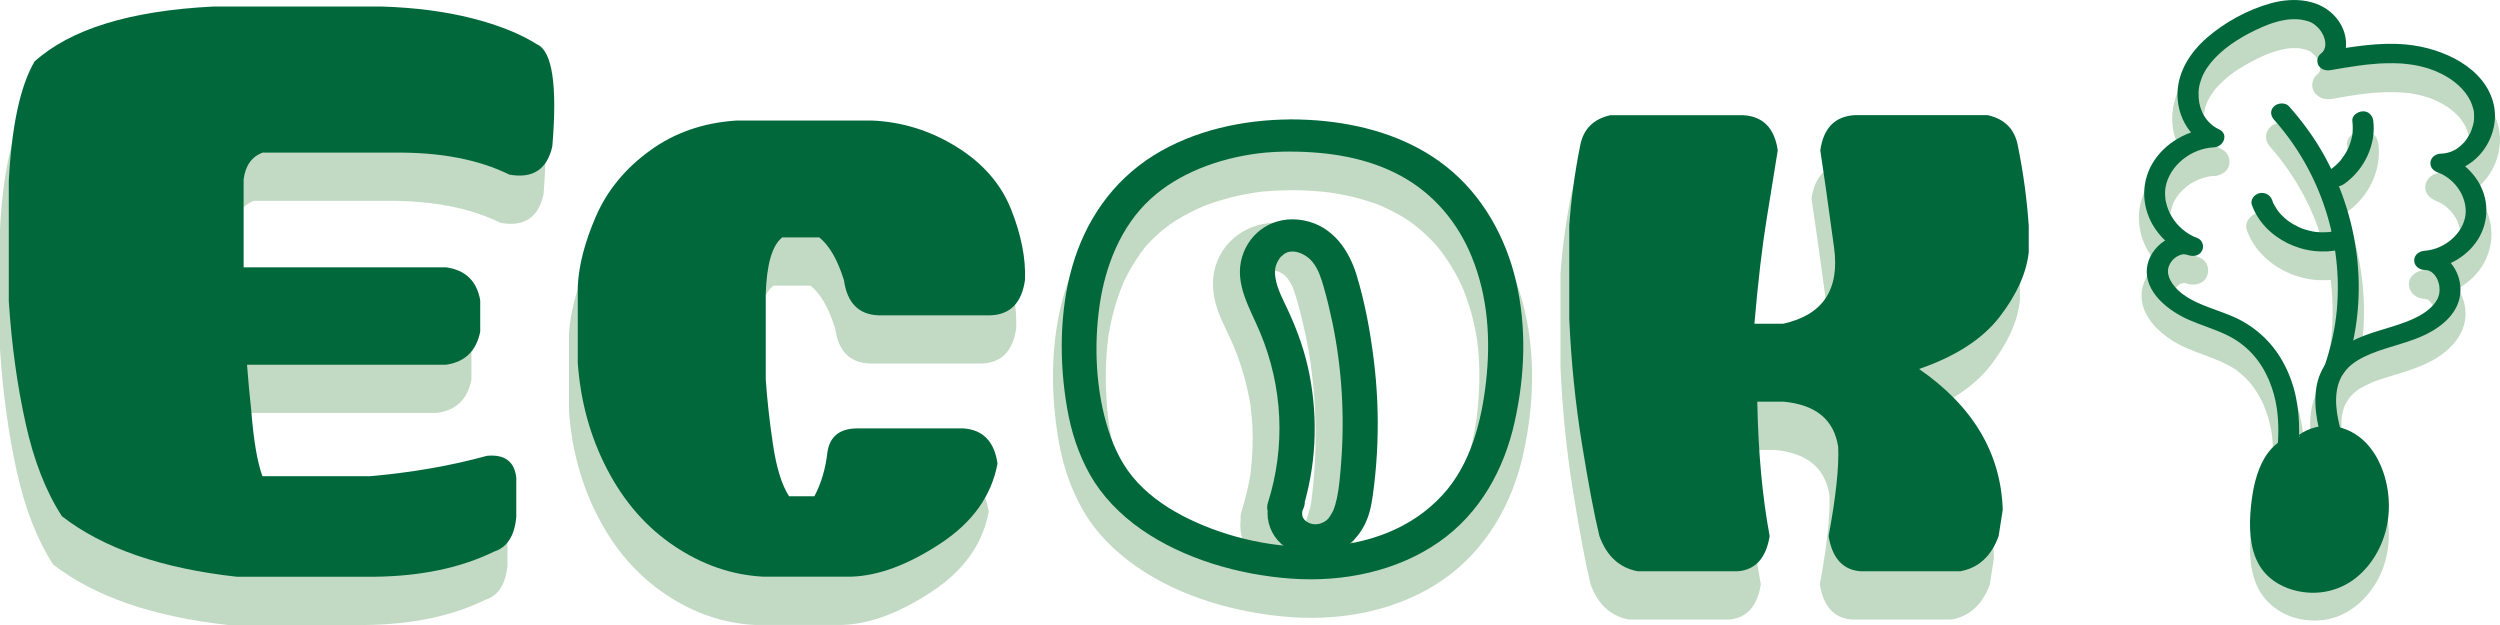 <svg width="80" height="20" viewBox="0 0 80 20" fill="none" xmlns="http://www.w3.org/2000/svg">
<path d="M11.574 16.781C12.909 16.664 14.152 16.446 15.306 16.128C15.872 16.079 16.183 16.312 16.239 16.833V18.09C16.185 18.693 15.947 19.062 15.527 19.196C14.466 19.715 13.185 19.984 11.687 20H7.298C4.883 19.732 3.017 19.086 1.701 18.064C1.189 17.277 0.799 16.279 0.534 15.074C0.268 13.868 0.09 12.57 0 11.178V7.333C0.092 5.574 0.366 4.301 0.823 3.513C1.976 2.474 3.877 1.888 6.529 1.754H11.961C13.022 1.788 13.976 1.914 14.828 2.13C15.679 2.348 16.369 2.625 16.899 2.96C17.392 3.178 17.558 4.267 17.392 6.227C17.227 6.963 16.77 7.266 16.02 7.132C15.032 6.646 13.807 6.412 12.343 6.427H8.119C7.772 6.561 7.569 6.847 7.515 7.281V10.096H13.989C14.61 10.18 14.977 10.533 15.086 11.152V12.157C14.959 12.777 14.593 13.13 13.989 13.214H7.624C7.659 13.7 7.706 14.194 7.761 14.696C7.834 15.634 7.952 16.329 8.117 16.781H11.574Z" fill="#C2DAC4"/>
<path d="M24.967 17.424H25.779C25.999 17.008 26.137 16.539 26.195 16.017C26.269 15.52 26.576 15.266 27.118 15.252H30.542C31.17 15.292 31.537 15.668 31.639 16.378C31.447 17.41 30.838 18.263 29.807 18.94C28.776 19.617 27.829 19.969 26.964 19.997H24.133C23.137 19.943 22.194 19.619 21.302 19.021C20.409 18.425 19.693 17.607 19.151 16.568C18.609 15.529 18.296 14.394 18.208 13.161V10.708C18.238 10.038 18.431 9.291 18.789 8.466C19.147 7.642 19.721 6.941 20.512 6.366C21.302 5.79 22.232 5.467 23.3 5.4H27.602C28.582 5.44 29.492 5.722 30.334 6.245C31.175 6.768 31.757 7.439 32.079 8.257C32.402 9.074 32.548 9.825 32.518 10.508C32.415 11.232 32.049 11.608 31.421 11.633H27.821C27.191 11.606 26.826 11.232 26.724 10.508C26.52 9.852 26.256 9.396 25.935 9.141H24.75C24.427 9.396 24.253 9.998 24.223 10.95V13.684C24.266 14.328 24.343 15.021 24.454 15.766C24.564 16.51 24.735 17.063 24.969 17.425L24.967 17.424Z" fill="#C2DAC4"/>
<path d="M52.13 19.826C51.545 19.719 51.135 19.343 50.9 18.701C50.739 18.044 50.554 17.062 50.342 15.755C50.13 14.448 49.995 13.111 49.935 11.744V8.769C49.993 7.924 50.111 7.067 50.285 6.196C50.387 5.674 50.709 5.351 51.251 5.231H55.509C56.137 5.271 56.505 5.647 56.606 6.358C56.518 6.921 56.402 7.644 56.255 8.529C56.109 9.414 55.978 10.54 55.86 11.906H56.782C58.055 11.624 58.597 10.806 58.406 9.453C58.202 7.952 58.055 6.92 57.967 6.356C58.069 5.645 58.436 5.271 59.064 5.229H63.322C63.864 5.35 64.185 5.671 64.288 6.195C64.464 7.066 64.58 7.924 64.638 8.768V9.613C64.565 10.283 64.254 10.973 63.707 11.684C63.157 12.395 62.298 12.95 61.129 13.352C62.855 14.546 63.748 16.047 63.806 17.855L63.675 18.701C63.44 19.345 63.032 19.719 62.447 19.826H59.265C58.695 19.786 58.35 19.41 58.234 18.701C58.468 17.442 58.569 16.488 58.541 15.846C58.41 14.975 57.825 14.492 56.786 14.398H55.952C55.982 16.006 56.113 17.442 56.347 18.701C56.231 19.412 55.886 19.786 55.316 19.826H52.134H52.13Z" fill="#C2DAC4"/>
<path d="M11.856 15.237C13.191 15.12 14.434 14.902 15.587 14.585C16.153 14.535 16.464 14.768 16.521 15.289V16.546C16.466 17.149 16.228 17.518 15.808 17.652C14.747 18.171 13.466 18.44 11.968 18.456H7.579C5.164 18.188 3.298 17.542 1.982 16.52C1.47 15.733 1.08 14.736 0.816 13.53C0.549 12.324 0.371 11.026 0.281 9.634V5.789C0.373 4.03 0.647 2.757 1.104 1.969C2.257 0.93 4.159 0.344 6.81 0.21H12.242C13.303 0.244 14.258 0.37 15.109 0.586C15.96 0.804 16.65 1.081 17.181 1.416C17.674 1.634 17.839 2.723 17.674 4.683C17.509 5.419 17.051 5.722 16.301 5.588C15.313 5.102 14.089 4.868 12.624 4.884H8.4C8.053 5.017 7.851 5.303 7.796 5.739V8.554H14.271C14.891 8.638 15.259 8.99 15.367 9.61V10.615C15.24 11.235 14.874 11.587 14.271 11.671H7.905C7.941 12.158 7.987 12.652 8.042 13.154C8.115 14.091 8.233 14.787 8.398 15.239H11.856V15.237Z" fill="#00683B"/>
<path d="M25.249 15.88H26.061C26.28 15.464 26.419 14.995 26.477 14.473C26.55 13.976 26.857 13.722 27.399 13.709H30.823C31.451 13.748 31.819 14.124 31.92 14.834C31.729 15.866 31.119 16.72 30.088 17.396C29.057 18.073 28.11 18.425 27.245 18.453H24.414C23.419 18.399 22.476 18.075 21.583 17.477C20.691 16.881 19.974 16.063 19.432 15.024C18.89 13.985 18.577 12.85 18.489 11.617V9.164C18.519 8.494 18.712 7.747 19.07 6.922C19.429 6.098 20.002 5.397 20.794 4.822C21.583 4.246 22.513 3.923 23.582 3.856H27.883C28.864 3.896 29.773 4.178 30.615 4.702C31.457 5.224 32.038 5.895 32.361 6.713C32.683 7.53 32.829 8.281 32.799 8.965C32.696 9.688 32.331 10.064 31.702 10.09H28.102C27.472 10.062 27.107 9.688 27.006 8.965C26.801 8.308 26.537 7.852 26.216 7.597H25.031C24.709 7.852 24.534 8.454 24.504 9.406V12.14C24.547 12.784 24.624 13.477 24.735 14.222C24.846 14.966 25.016 15.519 25.25 15.881L25.249 15.88Z" fill="#00683B"/>
<path d="M52.412 18.281C51.827 18.174 51.416 17.798 51.182 17.156C51.021 16.5 50.835 15.517 50.623 14.21C50.411 12.903 50.276 11.567 50.216 10.199V7.225C50.274 6.379 50.393 5.522 50.567 4.652C50.668 4.129 50.991 3.807 51.533 3.686H55.791C56.419 3.726 56.786 4.102 56.888 4.811C56.799 5.375 56.683 6.098 56.537 6.982C56.391 7.867 56.259 8.994 56.141 10.359H57.064C58.337 10.077 58.879 9.26 58.688 7.906C58.483 6.405 58.337 5.373 58.249 4.81C58.35 4.099 58.718 3.724 59.346 3.685H63.604C64.146 3.805 64.466 4.126 64.569 4.65C64.746 5.521 64.862 6.379 64.92 7.223V8.068C64.847 8.738 64.536 9.428 63.988 10.139C63.439 10.85 62.58 11.405 61.41 11.807C63.137 13.001 64.029 14.502 64.088 16.311L63.956 17.156C63.722 17.8 63.313 18.174 62.728 18.281H59.546C58.976 18.241 58.631 17.865 58.515 17.156C58.749 15.897 58.851 14.943 58.822 14.301C58.691 13.43 58.106 12.947 57.068 12.853H56.233C56.263 14.461 56.394 15.897 56.629 17.156C56.513 17.867 56.167 18.241 55.598 18.281H52.416H52.412Z" fill="#00683B"/>
<path d="M73.721 14.792C73.201 14.719 72.728 15.111 72.445 15.578C72.159 16.049 72.061 16.649 72.016 17.209C71.97 17.77 72.016 18.339 72.258 18.819C72.501 19.298 72.941 19.621 73.405 19.762C73.87 19.902 74.419 19.898 74.885 19.694C75.351 19.489 75.714 19.155 76.002 18.702C76.55 17.838 76.581 16.635 76.139 15.707C75.625 14.624 74.407 14.165 73.468 14.819C73.269 14.957 73.176 15.282 73.309 15.517C73.441 15.751 73.704 15.847 73.917 15.699C73.953 15.673 73.99 15.649 74.028 15.627C74.044 15.617 74.061 15.608 74.078 15.599C74.072 15.603 74.007 15.628 74.055 15.612C74.136 15.585 74.215 15.56 74.297 15.536C74.36 15.518 74.22 15.54 74.285 15.537C74.303 15.537 74.32 15.534 74.338 15.532C74.374 15.53 74.409 15.529 74.445 15.529C74.486 15.529 74.528 15.535 74.569 15.537C74.62 15.539 74.544 15.534 74.54 15.532C74.569 15.539 74.599 15.545 74.627 15.552C74.704 15.571 74.777 15.599 74.851 15.631C74.778 15.599 74.846 15.631 74.877 15.649C74.921 15.675 74.963 15.704 75.003 15.734C75.03 15.753 75.092 15.81 75.033 15.755C75.067 15.786 75.099 15.819 75.131 15.853C75.16 15.886 75.189 15.92 75.216 15.955C75.228 15.97 75.238 15.987 75.25 16.002C75.293 16.054 75.212 15.935 75.246 15.995C75.29 16.07 75.333 16.142 75.371 16.221C75.391 16.265 75.407 16.309 75.428 16.352C75.451 16.403 75.422 16.332 75.42 16.327C75.429 16.353 75.438 16.379 75.447 16.406C75.476 16.499 75.501 16.594 75.52 16.692C75.528 16.734 75.534 16.776 75.541 16.817C75.545 16.84 75.552 16.917 75.541 16.809C75.544 16.838 75.547 16.866 75.549 16.895C75.556 16.987 75.558 17.08 75.556 17.173C75.555 17.223 75.551 17.273 75.548 17.323C75.548 17.333 75.539 17.404 75.548 17.34C75.557 17.275 75.543 17.366 75.541 17.377C75.526 17.47 75.506 17.562 75.481 17.651C75.467 17.7 75.451 17.749 75.436 17.797C75.418 17.852 75.441 17.782 75.444 17.776C75.432 17.802 75.422 17.829 75.411 17.855C75.372 17.946 75.327 18.033 75.278 18.117C75.261 18.147 75.212 18.221 75.259 18.152C75.228 18.197 75.196 18.241 75.163 18.282C75.109 18.348 75.052 18.412 74.992 18.472C74.978 18.485 74.963 18.498 74.95 18.512C74.954 18.507 75.009 18.463 74.968 18.495C74.926 18.526 74.89 18.558 74.848 18.586C74.775 18.639 74.699 18.686 74.62 18.724C74.689 18.691 74.57 18.742 74.55 18.748C74.504 18.765 74.458 18.78 74.41 18.794C74.363 18.807 74.315 18.815 74.268 18.827C74.217 18.839 74.275 18.826 74.284 18.824C74.263 18.827 74.242 18.829 74.222 18.831C74.118 18.84 74.014 18.84 73.911 18.831C73.884 18.829 73.787 18.814 73.863 18.828C73.815 18.819 73.768 18.808 73.72 18.797C73.634 18.776 73.549 18.747 73.468 18.712C73.45 18.705 73.433 18.697 73.416 18.689C73.423 18.693 73.48 18.727 73.438 18.698C73.4 18.674 73.36 18.654 73.323 18.629C73.29 18.608 73.259 18.584 73.228 18.561C73.159 18.509 73.215 18.55 73.228 18.564C73.209 18.546 73.189 18.526 73.171 18.507C73.139 18.473 73.111 18.432 73.08 18.397C73.045 18.359 73.085 18.406 73.09 18.414C73.079 18.396 73.067 18.378 73.057 18.359C73.032 18.314 73.011 18.269 72.989 18.223C72.986 18.217 72.959 18.149 72.979 18.201C72.999 18.253 72.969 18.166 72.966 18.157C72.936 18.055 72.918 17.952 72.9 17.846C72.89 17.788 72.902 17.858 72.902 17.867C72.9 17.843 72.898 17.82 72.896 17.797C72.892 17.734 72.889 17.671 72.888 17.608C72.886 17.491 72.891 17.372 72.899 17.254C72.904 17.191 72.91 17.128 72.916 17.066C72.907 17.157 72.924 17.014 72.928 16.985C72.946 16.858 72.97 16.731 73.002 16.608C73.016 16.555 73.029 16.501 73.046 16.448C73.055 16.419 73.065 16.389 73.076 16.36C73.059 16.408 73.065 16.387 73.081 16.352C73.105 16.296 73.129 16.241 73.158 16.187C73.168 16.167 73.179 16.148 73.19 16.128C73.194 16.12 73.242 16.044 73.213 16.088C73.184 16.132 73.223 16.074 73.227 16.07C73.249 16.042 73.27 16.015 73.293 15.989C73.313 15.966 73.4 15.886 73.333 15.94C73.374 15.906 73.416 15.878 73.46 15.849C73.466 15.844 73.522 15.81 73.472 15.838C73.418 15.869 73.509 15.825 73.521 15.82C73.538 15.815 73.556 15.812 73.573 15.804C73.626 15.781 73.503 15.804 73.56 15.804C73.618 15.804 73.666 15.802 73.721 15.81C73.953 15.843 74.175 15.552 74.165 15.3C74.154 14.995 73.969 14.825 73.721 14.79V14.792Z" fill="#C2DAC4"/>
<path d="M73.445 16.936C73.744 15.374 74.013 13.722 73.188 12.251C72.833 11.618 72.274 11.09 71.573 10.778C71.375 10.689 71.169 10.613 70.963 10.536C70.873 10.502 70.782 10.47 70.693 10.435C70.545 10.379 70.779 10.472 70.634 10.411C70.574 10.387 70.515 10.363 70.457 10.336C70.298 10.266 70.15 10.185 70.004 10.093C69.891 10.021 70.074 10.154 69.972 10.069C69.941 10.044 69.908 10.019 69.877 9.991C69.846 9.964 69.817 9.938 69.788 9.91C69.772 9.894 69.664 9.768 69.733 9.856C69.677 9.785 69.63 9.711 69.587 9.632C69.64 9.729 69.585 9.625 69.578 9.604C69.561 9.557 69.55 9.509 69.538 9.46C69.562 9.571 69.542 9.462 69.541 9.437C69.541 9.414 69.541 9.393 69.543 9.37C69.532 9.438 69.531 9.446 69.542 9.394C69.552 9.362 69.562 9.329 69.572 9.297C69.592 9.249 69.589 9.255 69.564 9.315C69.575 9.294 69.587 9.275 69.599 9.255C69.618 9.226 69.638 9.198 69.659 9.17C69.582 9.27 69.679 9.157 69.702 9.138L69.728 9.115C69.771 9.082 69.765 9.086 69.712 9.125C69.717 9.114 69.821 9.055 69.834 9.06L69.776 9.081C69.798 9.074 69.819 9.067 69.841 9.062C69.862 9.056 69.885 9.052 69.907 9.048C69.829 9.056 69.818 9.058 69.874 9.055C69.996 9.064 69.876 9.041 69.874 9.05C69.896 9.054 69.918 9.06 69.94 9.066C69.874 9.038 69.867 9.036 69.916 9.059L70.424 8.263C70.327 8.225 70.234 8.182 70.145 8.131C70.125 8.12 69.987 8.027 70.087 8.1C70.046 8.07 70.007 8.039 69.968 8.006C69.89 7.941 69.82 7.87 69.754 7.795C69.834 7.887 69.731 7.761 69.718 7.742C69.689 7.702 69.662 7.66 69.638 7.618C69.613 7.576 69.59 7.532 69.567 7.489C69.544 7.442 69.546 7.445 69.572 7.5C69.562 7.477 69.553 7.455 69.545 7.432C69.515 7.353 69.49 7.271 69.472 7.189C69.467 7.166 69.462 7.142 69.458 7.119C69.466 7.182 69.467 7.187 69.46 7.134C69.457 7.086 69.451 7.039 69.45 6.991C69.449 6.943 69.45 6.895 69.454 6.847C69.456 6.824 69.458 6.799 69.46 6.776C69.45 6.838 69.45 6.843 69.459 6.791C69.481 6.696 69.509 6.606 69.541 6.514C69.561 6.466 69.558 6.469 69.534 6.524C69.544 6.502 69.555 6.48 69.566 6.458C69.589 6.415 69.614 6.373 69.64 6.331C69.666 6.29 69.695 6.25 69.725 6.211C69.741 6.19 69.818 6.108 69.742 6.189C69.811 6.116 69.88 6.046 69.959 5.98C69.977 5.966 70.111 5.869 70.009 5.937C70.051 5.909 70.094 5.881 70.138 5.855C70.227 5.803 70.32 5.759 70.415 5.719C70.295 5.768 70.453 5.709 70.477 5.701C70.526 5.685 70.577 5.673 70.628 5.662C70.68 5.651 70.732 5.635 70.782 5.634C70.643 5.637 70.817 5.634 70.844 5.634C71.057 5.624 71.278 5.499 71.329 5.296C71.377 5.105 71.301 4.872 71.097 4.776C71.04 4.75 70.986 4.707 70.929 4.684C70.867 4.661 71.014 4.756 70.933 4.687C70.907 4.666 70.881 4.644 70.856 4.622C70.839 4.606 70.824 4.591 70.808 4.576C70.786 4.553 70.703 4.496 70.797 4.57C70.749 4.532 70.713 4.457 70.682 4.407C70.671 4.387 70.659 4.369 70.648 4.349C70.629 4.316 70.57 4.256 70.64 4.34C70.609 4.303 70.596 4.228 70.582 4.185C70.566 4.131 70.551 4.077 70.54 4.023C70.539 4.016 70.52 3.906 70.532 3.985C70.544 4.064 70.528 3.926 70.526 3.912C70.52 3.819 70.493 3.662 70.535 3.576L70.528 3.631C70.531 3.608 70.535 3.587 70.54 3.564C70.544 3.543 70.55 3.52 70.554 3.499C70.571 3.433 70.591 3.369 70.615 3.306C70.62 3.292 70.667 3.19 70.623 3.281C70.634 3.256 70.646 3.233 70.658 3.208C70.693 3.142 70.731 3.079 70.771 3.017C70.811 2.954 70.857 2.896 70.902 2.836C70.913 2.822 70.961 2.77 70.902 2.836C70.934 2.801 70.966 2.765 70.999 2.73C71.1 2.625 71.209 2.527 71.323 2.435C71.378 2.391 71.435 2.348 71.492 2.306C71.417 2.361 71.493 2.306 71.513 2.293C71.555 2.265 71.597 2.237 71.638 2.21C71.9 2.044 72.176 1.897 72.463 1.771C72.508 1.751 72.552 1.733 72.598 1.714C72.528 1.744 72.603 1.712 72.615 1.708C72.692 1.682 72.769 1.655 72.848 1.632C72.933 1.608 73.02 1.586 73.107 1.569C73.146 1.561 73.186 1.555 73.225 1.548C73.124 1.565 73.283 1.543 73.306 1.542C73.393 1.537 73.479 1.54 73.566 1.543C73.586 1.543 73.662 1.558 73.573 1.543C73.62 1.552 73.666 1.56 73.713 1.571C73.744 1.578 73.774 1.588 73.804 1.596C73.951 1.633 73.72 1.548 73.821 1.6C73.866 1.622 73.969 1.654 73.992 1.696C73.972 1.659 73.926 1.644 73.969 1.683C74 1.712 74.033 1.739 74.065 1.77C74.067 1.772 74.108 1.808 74.108 1.817C74.065 1.763 74.059 1.757 74.09 1.798C74.103 1.816 74.115 1.832 74.127 1.85C74.139 1.868 74.151 1.886 74.161 1.904C74.172 1.922 74.182 1.94 74.192 1.958C74.214 2.003 74.211 1.995 74.182 1.932C74.203 1.934 74.234 2.086 74.239 2.105C74.242 2.118 74.245 2.157 74.25 2.164C74.24 2.09 74.238 2.078 74.242 2.129C74.243 2.148 74.245 2.168 74.245 2.186C74.245 2.206 74.242 2.224 74.242 2.244C74.241 2.332 74.278 2.14 74.239 2.247C74.231 2.268 74.224 2.292 74.218 2.314C74.193 2.394 74.28 2.231 74.211 2.319C74.205 2.327 74.167 2.375 74.169 2.379C74.216 2.324 74.221 2.315 74.185 2.352C74.17 2.366 74.154 2.381 74.137 2.394C73.98 2.526 73.943 2.787 74.059 2.952C74.188 3.134 74.399 3.204 74.627 3.164C75.316 3.044 75.855 2.944 76.555 2.949C76.716 2.95 76.875 2.958 77.036 2.974C77.136 2.984 76.919 2.954 77.089 2.98C77.125 2.985 77.159 2.99 77.195 2.996C77.261 3.007 77.327 3.021 77.393 3.035C77.511 3.062 77.629 3.095 77.743 3.134C77.744 3.134 77.869 3.178 77.796 3.153C77.724 3.127 77.847 3.174 77.849 3.174C77.91 3.201 77.972 3.228 78.031 3.258C78.138 3.311 78.24 3.372 78.339 3.435C78.415 3.483 78.348 3.44 78.334 3.43C78.359 3.45 78.386 3.469 78.411 3.488C78.467 3.531 78.52 3.578 78.572 3.626C78.609 3.66 78.644 3.696 78.679 3.732C78.696 3.751 78.713 3.769 78.729 3.787C78.66 3.71 78.717 3.774 78.734 3.796C78.806 3.89 78.865 3.989 78.921 4.093C78.873 4.001 78.913 4.075 78.923 4.1C78.934 4.128 78.945 4.157 78.955 4.187C78.97 4.23 78.982 4.273 78.992 4.316C78.994 4.325 79.023 4.427 79.001 4.349C78.979 4.272 79.002 4.371 79.003 4.384C79.008 4.439 79.009 4.492 79.007 4.546C79.007 4.568 79.004 4.589 79.002 4.611C79.002 4.623 78.979 4.721 78.999 4.646C79.018 4.577 78.981 4.722 78.975 4.745C78.963 4.792 78.947 4.839 78.931 4.885C78.924 4.903 78.916 4.948 78.9 4.962L78.924 4.912C78.915 4.931 78.905 4.951 78.895 4.971C78.849 5.058 78.791 5.179 78.713 5.245C78.793 5.178 78.747 5.206 78.726 5.226C78.703 5.248 78.68 5.273 78.657 5.295C78.637 5.314 78.617 5.332 78.595 5.35C78.584 5.359 78.495 5.434 78.555 5.383C78.615 5.333 78.534 5.397 78.524 5.402C78.496 5.419 78.467 5.436 78.438 5.45C78.419 5.46 78.397 5.468 78.379 5.479C78.281 5.529 78.481 5.449 78.375 5.481C78.322 5.497 78.269 5.513 78.213 5.524L78.18 5.53C78.135 5.537 78.135 5.537 78.18 5.53C78.224 5.525 78.223 5.524 78.177 5.528C78.154 5.529 78.13 5.53 78.107 5.53C77.856 5.535 77.647 5.702 77.613 5.929C77.577 6.171 77.737 6.349 77.973 6.435C77.851 6.391 78.007 6.451 78.03 6.461C78.064 6.478 78.098 6.496 78.13 6.515C78.152 6.527 78.288 6.618 78.187 6.545C78.218 6.568 78.248 6.59 78.276 6.615C78.344 6.671 78.401 6.735 78.463 6.796C78.384 6.717 78.465 6.799 78.478 6.818C78.507 6.857 78.535 6.898 78.561 6.939C78.58 6.969 78.599 7.001 78.615 7.034C78.627 7.055 78.638 7.077 78.648 7.098C78.626 7.048 78.621 7.039 78.634 7.071C78.659 7.144 78.689 7.216 78.707 7.293C78.714 7.321 78.766 7.463 78.722 7.346C78.733 7.377 78.729 7.421 78.731 7.452C78.733 7.494 78.733 7.535 78.731 7.577C78.729 7.604 78.729 7.739 78.732 7.615C78.729 7.695 78.694 7.787 78.666 7.862C78.659 7.88 78.606 7.988 78.659 7.887C78.639 7.924 78.62 7.963 78.597 8C78.556 8.07 78.51 8.135 78.459 8.199C78.534 8.106 78.428 8.229 78.411 8.245C78.384 8.272 78.356 8.297 78.327 8.323C78.289 8.356 78.249 8.387 78.207 8.419C78.273 8.369 78.22 8.41 78.182 8.433C78.105 8.48 78.024 8.52 77.942 8.559C77.828 8.612 78.038 8.532 77.916 8.568C77.865 8.584 77.816 8.599 77.765 8.611C77.727 8.621 77.688 8.627 77.65 8.635C77.593 8.643 77.598 8.643 77.667 8.635C77.64 8.638 77.614 8.64 77.587 8.641C77.326 8.658 77.072 8.841 77.084 9.102C77.097 9.363 77.306 9.557 77.587 9.562C77.682 9.565 77.626 9.592 77.578 9.555C77.591 9.565 77.649 9.572 77.665 9.575C77.745 9.591 77.635 9.569 77.627 9.558C77.634 9.569 77.691 9.591 77.705 9.597C77.795 9.64 77.624 9.524 77.697 9.59C77.711 9.603 77.726 9.615 77.74 9.628C77.757 9.643 77.781 9.68 77.801 9.689C77.754 9.633 77.745 9.624 77.776 9.664C77.787 9.679 77.799 9.696 77.808 9.712C77.819 9.728 77.828 9.746 77.838 9.762C77.892 9.849 77.803 9.662 77.838 9.759C77.854 9.806 77.871 9.852 77.883 9.9C77.888 9.918 77.889 9.975 77.901 9.988L77.891 9.925C77.894 9.944 77.895 9.965 77.896 9.984C77.898 10.022 77.871 10.14 77.889 10.163C77.863 10.13 77.909 10.065 77.886 10.158C77.881 10.178 77.876 10.197 77.869 10.216C77.867 10.223 77.835 10.297 77.838 10.3C77.823 10.287 77.889 10.202 77.833 10.296C77.801 10.35 77.763 10.402 77.722 10.451C77.795 10.363 77.711 10.458 77.698 10.47C77.671 10.497 77.642 10.524 77.613 10.549C77.584 10.575 77.553 10.598 77.522 10.623C77.424 10.704 77.606 10.575 77.496 10.642C77.439 10.676 77.383 10.712 77.325 10.744C77.266 10.776 77.205 10.806 77.144 10.835C77.107 10.852 77.069 10.869 77.031 10.885C77.017 10.89 76.879 10.947 76.937 10.924C77.007 10.897 76.88 10.944 76.88 10.944C76.841 10.959 76.802 10.972 76.763 10.986C76.698 11.008 76.632 11.028 76.566 11.049C76.404 11.099 76.241 11.146 76.079 11.197C75.753 11.3 75.425 11.414 75.127 11.575C74.498 11.914 74.06 12.469 73.959 13.135C73.848 13.858 74.03 14.575 74.256 15.265C74.332 15.495 74.612 15.664 74.875 15.586C75.138 15.508 75.307 15.267 75.226 15.019C75.124 14.709 75.03 14.397 74.971 14.078C74.964 14.046 74.96 14.012 74.953 13.978C74.937 13.9 74.964 14.088 74.951 13.96C74.942 13.881 74.933 13.802 74.928 13.722C74.925 13.656 74.924 13.591 74.925 13.525C74.925 13.486 74.927 13.448 74.931 13.41C74.932 13.387 74.954 13.221 74.934 13.342C74.958 13.204 74.996 13.073 75.047 12.942C75.006 13.045 75.054 12.932 75.063 12.914C75.082 12.88 75.101 12.847 75.122 12.814C75.136 12.792 75.151 12.77 75.167 12.748C75.182 12.727 75.198 12.705 75.215 12.685C75.179 12.726 75.18 12.727 75.215 12.686C75.273 12.63 75.329 12.573 75.392 12.521C75.405 12.511 75.515 12.434 75.421 12.497C75.444 12.481 75.467 12.467 75.49 12.451C75.63 12.364 75.781 12.29 75.937 12.225C75.95 12.219 76.083 12.17 75.976 12.209C76.016 12.195 76.056 12.179 76.097 12.165C76.179 12.136 76.261 12.11 76.343 12.084C76.505 12.033 76.669 11.986 76.831 11.935C77.16 11.833 77.491 11.716 77.794 11.557C78.4 11.236 78.895 10.708 78.898 10.041C78.901 9.373 78.392 8.649 77.583 8.635V9.556C78.384 9.502 79.142 9.066 79.498 8.395C79.855 7.725 79.793 6.941 79.33 6.335C79.049 5.968 78.687 5.707 78.233 5.544L78.099 6.449C79.392 6.424 80.207 5.153 79.954 4.063C79.817 3.468 79.365 2.978 78.84 2.631C78.315 2.284 77.655 2.101 77.003 2.04C76.117 1.956 75.221 2.115 74.353 2.266L74.843 3.036C75.388 2.58 75.332 1.785 74.913 1.274C74.674 0.981 74.364 0.768 73.974 0.674C73.531 0.568 73.057 0.605 72.623 0.724C71.847 0.938 71.082 1.362 70.496 1.872C69.911 2.382 69.54 3.004 69.512 3.722C69.484 4.44 69.856 5.225 70.585 5.567L70.838 4.708C69.966 4.749 69.143 5.215 68.728 5.924C68.311 6.636 68.361 7.506 68.833 8.186C69.091 8.557 69.462 8.88 69.909 9.054C70.151 9.148 70.459 9.127 70.598 8.889C70.72 8.678 70.667 8.376 70.418 8.258C69.552 7.852 68.615 8.529 68.535 9.348C68.454 10.168 69.238 10.818 69.965 11.136C70.18 11.23 70.401 11.311 70.623 11.393C70.667 11.409 70.713 11.427 70.758 11.443C70.78 11.451 70.802 11.46 70.825 11.469C70.805 11.461 70.746 11.438 70.839 11.475C70.932 11.512 71.031 11.554 71.124 11.597C71.217 11.64 71.31 11.687 71.398 11.739C71.434 11.759 71.469 11.781 71.503 11.803C71.52 11.815 71.537 11.826 71.555 11.837C71.618 11.876 71.467 11.77 71.568 11.848C71.707 11.954 71.835 12.069 71.952 12.196C71.976 12.221 72.031 12.285 71.978 12.221C72.004 12.252 72.028 12.283 72.052 12.314C72.108 12.388 72.161 12.463 72.211 12.541C72.256 12.613 72.3 12.687 72.34 12.762C72.359 12.796 72.377 12.831 72.395 12.867C72.404 12.885 72.412 12.903 72.421 12.92C72.402 12.883 72.4 12.875 72.419 12.918C72.489 13.082 72.549 13.249 72.597 13.419C72.618 13.495 72.638 13.57 72.654 13.647C72.664 13.691 72.673 13.736 72.681 13.781C72.684 13.801 72.688 13.819 72.691 13.839C72.693 13.849 72.704 13.933 72.697 13.873C72.689 13.811 72.699 13.893 72.699 13.9C72.702 13.933 72.707 13.966 72.71 13.998C72.717 14.064 72.722 14.13 72.726 14.196C72.734 14.319 72.737 14.443 72.736 14.567C72.736 14.806 72.72 15.045 72.696 15.283C72.683 15.407 72.668 15.53 72.65 15.654C72.642 15.708 72.649 15.666 72.65 15.654C72.645 15.687 72.64 15.719 72.634 15.752C72.624 15.818 72.613 15.883 72.602 15.949C72.56 16.194 72.513 16.439 72.466 16.685C72.419 16.93 72.536 17.193 72.817 17.252C73.062 17.303 73.387 17.184 73.436 16.93L73.445 16.936Z" fill="#C2DAC4"/>
<path d="M72.653 4.709C72.699 4.761 72.746 4.814 72.79 4.867C72.722 4.787 72.811 4.893 72.818 4.902C72.836 4.923 72.853 4.945 72.871 4.966C72.966 5.085 73.058 5.206 73.146 5.33C73.306 5.554 73.454 5.785 73.591 6.022C73.659 6.141 73.724 6.26 73.786 6.381C73.818 6.441 73.848 6.503 73.877 6.564C73.895 6.601 73.913 6.638 73.929 6.675C73.895 6.6 73.934 6.686 73.946 6.714C74.059 6.969 74.158 7.229 74.245 7.492C74.331 7.755 74.404 8.022 74.463 8.291C74.493 8.422 74.518 8.555 74.542 8.688C74.546 8.714 74.551 8.741 74.555 8.767C74.557 8.783 74.578 8.916 74.562 8.804C74.572 8.877 74.582 8.951 74.59 9.024C74.652 9.571 74.661 10.123 74.612 10.671C74.606 10.744 74.598 10.817 74.59 10.891C74.585 10.931 74.58 10.971 74.575 11.011C74.572 11.034 74.554 11.153 74.571 11.047C74.547 11.2 74.519 11.351 74.487 11.503C74.421 11.812 74.335 12.117 74.231 12.418C74.152 12.649 74.324 12.931 74.582 12.985C74.856 13.043 75.116 12.91 75.201 12.664C75.985 10.39 75.716 7.863 74.56 5.737C74.233 5.136 73.828 4.579 73.365 4.06C73.197 3.873 72.825 3.889 72.654 4.06C72.454 4.26 72.475 4.512 72.654 4.711L72.653 4.709Z" fill="#C2DAC4"/>
<path d="M75.107 4.64C75.117 4.721 75.122 4.802 75.121 4.883C75.121 4.924 75.118 4.964 75.115 5.005C75.114 5.024 75.112 5.041 75.109 5.06C75.1 5.136 75.104 5.065 75.114 5.031C75.09 5.109 75.081 5.191 75.057 5.269C75.044 5.308 75.031 5.347 75.017 5.386C75.003 5.421 74.942 5.542 75.009 5.416C74.933 5.56 74.852 5.695 74.751 5.826C74.715 5.872 74.822 5.746 74.765 5.808C74.753 5.821 74.739 5.836 74.727 5.849C74.698 5.88 74.668 5.909 74.637 5.938C74.571 5.999 74.5 6.056 74.425 6.108C74.332 6.175 74.278 6.33 74.278 6.433C74.278 6.546 74.333 6.681 74.425 6.759C74.518 6.837 74.647 6.899 74.781 6.894C74.923 6.888 75.024 6.839 75.136 6.759C75.817 6.275 76.207 5.422 76.112 4.638C76.096 4.512 76.066 4.404 75.964 4.312C75.877 4.232 75.734 4.172 75.609 4.177C75.361 4.187 75.075 4.381 75.106 4.638L75.107 4.64Z" fill="#C2DAC4"/>
<path d="M71.9 7.369C72.306 8.511 73.724 9.226 74.994 8.881C75.246 8.813 75.43 8.555 75.345 8.314C75.26 8.073 74.996 7.919 74.726 7.993C74.668 8.009 74.609 8.022 74.548 8.034C74.535 8.036 74.476 8.037 74.467 8.047C74.54 8.039 74.557 8.036 74.518 8.04C74.501 8.042 74.486 8.043 74.469 8.044C74.347 8.052 74.227 8.031 74.107 8.037C74.154 8.035 74.205 8.051 74.126 8.038C74.099 8.034 74.071 8.028 74.044 8.023C73.985 8.011 73.926 7.998 73.868 7.981C73.81 7.965 73.753 7.936 73.696 7.925C73.743 7.934 73.777 7.958 73.709 7.929C73.679 7.916 73.649 7.902 73.62 7.888C73.566 7.863 73.512 7.834 73.461 7.804C73.432 7.787 73.337 7.747 73.325 7.717C73.378 7.755 73.391 7.764 73.362 7.743C73.348 7.734 73.336 7.723 73.323 7.714C73.302 7.698 73.282 7.681 73.262 7.664C73.217 7.626 73.175 7.587 73.133 7.545C73.115 7.527 73.098 7.507 73.08 7.488C73.014 7.416 73.072 7.498 73.088 7.498C73.065 7.498 72.992 7.367 72.979 7.347C72.951 7.303 72.928 7.258 72.902 7.212C72.851 7.119 72.938 7.31 72.902 7.21C72.891 7.182 72.88 7.153 72.87 7.124C72.788 6.896 72.518 6.723 72.251 6.803C72.001 6.877 71.811 7.124 71.9 7.37V7.369Z" fill="#C2DAC4"/>
<path d="M73.284 16.128C73.573 14.611 73.846 12.993 73.043 11.562C72.7 10.95 72.166 10.447 71.489 10.145C70.85 9.86 70.037 9.702 69.589 9.17C69.477 9.037 69.402 8.902 69.377 8.737C69.362 8.628 69.391 8.515 69.455 8.414C69.528 8.299 69.612 8.223 69.749 8.165C69.696 8.187 69.796 8.15 69.797 8.15C69.818 8.144 69.84 8.14 69.863 8.136C69.829 8.14 69.832 8.14 69.874 8.137C69.949 8.141 69.946 8.137 70.001 8.162L70.34 7.631C69.965 7.485 69.687 7.251 69.494 6.93C69.404 6.78 69.351 6.642 69.311 6.464C69.298 6.41 69.297 6.407 69.293 6.368C69.287 6.321 69.284 6.273 69.282 6.225C69.28 6.14 69.287 6.039 69.298 5.984C69.428 5.296 70.112 4.749 70.845 4.715C71.157 4.7 71.328 4.29 71.014 4.142C70.605 3.951 70.387 3.554 70.359 3.145C70.342 2.897 70.364 2.73 70.454 2.498C70.543 2.266 70.703 2.04 70.883 1.853C71.292 1.428 71.827 1.113 72.38 0.87C72.668 0.744 72.986 0.638 73.306 0.619C73.459 0.61 73.608 0.616 73.756 0.652C73.884 0.683 73.951 0.703 74.076 0.792C74.038 0.765 74.081 0.799 74.086 0.803C74.119 0.83 74.152 0.859 74.182 0.89C74.197 0.905 74.212 0.92 74.226 0.937C74.195 0.902 74.265 0.991 74.271 1.001C74.284 1.019 74.295 1.037 74.305 1.055C74.311 1.065 74.363 1.167 74.342 1.12C74.366 1.175 74.385 1.234 74.399 1.293C74.403 1.313 74.408 1.332 74.41 1.351C74.401 1.287 74.41 1.403 74.41 1.415C74.41 1.434 74.408 1.453 74.408 1.472C74.404 1.509 74.404 1.51 74.408 1.475C74.406 1.49 74.402 1.503 74.398 1.516C74.39 1.539 74.384 1.561 74.376 1.584C74.363 1.618 74.362 1.619 74.374 1.588C74.368 1.6 74.36 1.614 74.352 1.625C74.337 1.644 74.325 1.666 74.309 1.684C74.346 1.64 74.263 1.723 74.252 1.73C74.143 1.821 74.127 1.989 74.2 2.103C74.279 2.227 74.431 2.27 74.579 2.244C75.731 2.045 77.041 1.82 78.112 2.355C78.523 2.559 78.871 2.849 79.061 3.245C79.089 3.303 79.131 3.42 79.15 3.505C79.166 3.58 79.161 3.539 79.168 3.615C79.172 3.669 79.173 3.722 79.171 3.777C79.166 3.888 79.163 3.908 79.134 4.016C79.122 4.063 79.106 4.111 79.089 4.157C79.062 4.229 79.069 4.217 79.037 4.278C78.987 4.375 78.926 4.469 78.855 4.553C78.882 4.521 78.846 4.561 78.842 4.565C78.82 4.589 78.796 4.612 78.773 4.635C78.742 4.664 78.668 4.726 78.655 4.735C78.494 4.85 78.295 4.914 78.106 4.917C77.941 4.92 77.796 5.032 77.776 5.183C77.755 5.345 77.857 5.463 78.016 5.52C78.295 5.621 78.547 5.84 78.706 6.094C78.856 6.334 78.931 6.636 78.895 6.887C78.81 7.489 78.213 7.982 77.59 8.024C77.409 8.037 77.254 8.156 77.254 8.331C77.254 8.507 77.407 8.636 77.59 8.639C77.6 8.639 77.7 8.65 77.624 8.638C77.654 8.643 77.682 8.651 77.711 8.657C77.769 8.669 77.729 8.663 77.714 8.656C77.74 8.667 77.765 8.683 77.791 8.695C77.866 8.731 77.756 8.658 77.816 8.711C77.831 8.724 77.846 8.736 77.86 8.749C77.881 8.769 77.901 8.789 77.92 8.811C77.879 8.761 77.948 8.855 77.954 8.865C77.964 8.881 77.974 8.899 77.983 8.915C78.029 8.997 77.965 8.861 78 8.949C78.019 8.995 78.033 9.042 78.046 9.09C78.052 9.119 78.059 9.148 78.063 9.178C78.055 9.113 78.063 9.211 78.063 9.216C78.067 9.275 78.066 9.337 78.057 9.395C78.066 9.33 78.048 9.426 78.047 9.431C78.042 9.45 78.037 9.47 78.03 9.488C78.021 9.517 78.011 9.545 77.999 9.572C78.024 9.515 77.98 9.602 77.977 9.605C77.908 9.721 77.835 9.8 77.731 9.891C77.533 10.064 77.262 10.197 77.003 10.297C76.416 10.522 75.77 10.639 75.214 10.94C74.618 11.261 74.219 11.778 74.122 12.409C74.016 13.101 74.203 13.797 74.419 14.457C74.543 14.834 75.19 14.674 75.066 14.293C74.882 13.731 74.693 13.105 74.774 12.534C74.812 12.267 74.911 12.017 75.1 11.81C75.302 11.589 75.571 11.445 75.856 11.326C76.463 11.074 77.13 10.966 77.714 10.657C78.297 10.349 78.732 9.887 78.735 9.274C78.738 8.665 78.304 8.035 77.587 8.022V8.637C78.332 8.586 79.029 8.172 79.358 7.551C79.686 6.931 79.617 6.205 79.189 5.645C78.936 5.314 78.603 5.073 78.193 4.924L78.104 5.527C79.283 5.504 80.027 4.328 79.797 3.336C79.527 2.174 78.193 1.538 77.006 1.425C76.133 1.342 75.255 1.497 74.401 1.645L74.727 2.158C75.221 1.746 75.145 1.041 74.771 0.583C74.275 -0.025 73.423 -0.104 72.67 0.104C71.917 0.311 71.182 0.72 70.617 1.212C70.089 1.672 69.707 2.276 69.681 2.954C69.656 3.631 69.992 4.348 70.672 4.666L70.841 4.094C70.026 4.132 69.261 4.574 68.875 5.235C68.488 5.895 68.539 6.708 68.98 7.341C69.224 7.694 69.574 7.99 69.996 8.154C70.162 8.219 70.354 8.2 70.454 8.044C70.541 7.907 70.495 7.7 70.333 7.624C69.585 7.273 68.775 7.882 68.701 8.582C68.622 9.341 69.375 9.943 70.049 10.237C70.429 10.402 70.833 10.522 71.208 10.697C71.546 10.854 71.825 11.055 72.071 11.32C72.518 11.804 72.774 12.463 72.861 13.086C72.994 14.037 72.81 15.016 72.63 15.959C72.598 16.121 72.678 16.289 72.864 16.336C73.026 16.377 73.246 16.286 73.277 16.121L73.284 16.128Z" fill="#00683B"/>
<path d="M72.772 3.834C74.272 5.518 74.971 7.749 74.78 9.903C74.726 10.508 74.593 11.108 74.392 11.691C74.261 12.069 74.909 12.231 75.039 11.855C75.809 9.621 75.552 7.137 74.414 5.046C74.095 4.457 73.699 3.909 73.246 3.4C73.13 3.271 72.89 3.291 72.772 3.4C72.633 3.527 72.656 3.705 72.772 3.834Z" fill="#00683B"/>
<path d="M75.275 3.872C75.285 3.953 75.29 4.034 75.288 4.116C75.288 4.157 75.286 4.197 75.283 4.238C75.282 4.256 75.279 4.273 75.277 4.292C75.274 4.319 75.267 4.349 75.276 4.304C75.262 4.385 75.244 4.464 75.219 4.543C75.207 4.582 75.193 4.62 75.179 4.659C75.172 4.677 75.165 4.693 75.159 4.71C75.154 4.722 75.129 4.781 75.154 4.725C75.086 4.871 74.997 5.006 74.896 5.135C74.874 5.164 74.925 5.105 74.885 5.148C74.873 5.161 74.859 5.175 74.847 5.189C74.818 5.219 74.788 5.249 74.756 5.278C74.691 5.339 74.62 5.395 74.545 5.448C74.406 5.547 74.423 5.779 74.545 5.882C74.693 6.006 74.87 5.987 75.019 5.882C75.669 5.419 76.037 4.619 75.945 3.869C75.927 3.71 75.805 3.554 75.61 3.562C75.445 3.569 75.254 3.698 75.275 3.869V3.872Z" fill="#00683B"/>
<path d="M72.062 6.562C72.441 7.626 73.77 8.288 74.95 7.967C75.123 7.92 75.232 7.751 75.184 7.589C75.136 7.427 74.946 7.327 74.772 7.374C74.714 7.391 74.654 7.404 74.594 7.415C74.567 7.42 74.54 7.424 74.513 7.428C74.578 7.42 74.473 7.43 74.47 7.43C74.349 7.439 74.229 7.436 74.108 7.423C74.157 7.428 74.103 7.423 74.082 7.419C74.055 7.415 74.028 7.41 74.001 7.405C73.941 7.393 73.882 7.379 73.824 7.363C73.682 7.323 73.659 7.314 73.536 7.254C73.433 7.205 73.333 7.149 73.241 7.083C73.285 7.115 73.205 7.056 73.205 7.056C73.184 7.039 73.164 7.023 73.143 7.006C73.099 6.968 73.056 6.929 73.015 6.887C72.996 6.868 72.978 6.849 72.961 6.83C72.95 6.817 72.915 6.775 72.942 6.808C72.903 6.76 72.866 6.709 72.834 6.657C72.806 6.612 72.781 6.567 72.757 6.522C72.712 6.44 72.772 6.572 72.739 6.485C72.728 6.456 72.716 6.427 72.707 6.399C72.651 6.241 72.474 6.138 72.294 6.184C72.125 6.226 72.004 6.403 72.059 6.561L72.062 6.562Z" fill="#00683B"/>
<path d="M73.594 13.976C73.162 13.903 72.729 14.211 72.466 14.655C72.202 15.099 72.085 15.659 72.03 16.213C71.966 16.842 71.986 17.526 72.272 18.042C72.523 18.498 72.945 18.753 73.37 18.876C73.975 19.05 74.629 18.983 75.186 18.635C75.744 18.286 76.196 17.647 76.369 16.883C76.585 15.93 76.328 14.826 75.732 14.193C75.138 13.559 74.234 13.441 73.558 13.922" fill="#00683B"/>
<path d="M41.355 16.786C41.818 15.321 41.887 13.784 41.597 12.286C41.45 11.534 41.19 10.818 40.862 10.119C40.822 10.034 40.781 9.95 40.742 9.868C40.685 9.748 40.781 9.957 40.727 9.835C40.712 9.799 40.695 9.763 40.68 9.727C40.605 9.547 40.543 9.363 40.504 9.172C40.485 9.08 40.507 9.172 40.507 9.188C40.507 9.153 40.504 9.119 40.504 9.083C40.504 9.047 40.511 9.009 40.507 8.971C40.5 8.875 40.504 9.047 40.496 9.038C40.47 9.001 40.549 8.892 40.55 8.848C40.552 8.765 40.522 8.897 40.522 8.901C40.522 8.863 40.575 8.81 40.595 8.777C40.605 8.763 40.629 8.714 40.646 8.707C40.65 8.705 40.53 8.805 40.609 8.755C40.639 8.736 40.672 8.703 40.695 8.678C40.759 8.604 40.64 8.724 40.644 8.714C40.646 8.702 40.755 8.659 40.749 8.657C40.759 8.66 40.588 8.698 40.691 8.681C40.721 8.676 40.755 8.666 40.783 8.659C40.676 8.69 40.714 8.679 40.805 8.666C40.892 8.654 40.779 8.66 40.757 8.655C40.803 8.666 40.849 8.676 40.894 8.686C41.038 8.721 40.828 8.638 40.954 8.71C40.993 8.733 41.036 8.758 41.075 8.779C41.062 8.772 40.982 8.698 41.045 8.758C41.07 8.781 41.098 8.801 41.122 8.824C41.122 8.824 41.25 8.964 41.195 8.896C41.141 8.827 41.214 8.925 41.218 8.932C41.242 8.971 41.27 9.011 41.295 9.052C41.319 9.093 41.389 9.239 41.336 9.119C41.405 9.28 41.458 9.447 41.507 9.615C41.612 9.981 41.7 10.351 41.779 10.722C41.816 10.897 41.85 11.072 41.88 11.249C41.897 11.343 41.912 11.44 41.927 11.534C41.932 11.575 41.94 11.615 41.945 11.656C41.929 11.543 41.953 11.716 41.955 11.737C42.005 12.118 42.043 12.501 42.067 12.884C42.116 13.65 42.11 14.419 42.05 15.185C42.034 15.404 42.013 15.623 41.987 15.842C41.981 15.883 41.977 15.924 41.972 15.964C41.972 15.965 41.949 16.218 41.957 16.08C41.962 15.974 41.959 16.067 41.955 16.089C41.945 16.135 41.938 16.183 41.927 16.23C41.917 16.271 41.807 16.649 41.801 16.645C41.784 16.639 41.878 16.51 41.814 16.618C41.795 16.651 41.779 16.685 41.758 16.718C41.747 16.735 41.707 16.809 41.694 16.81C41.715 16.805 41.807 16.702 41.715 16.783C41.7 16.795 41.644 16.86 41.63 16.86C41.645 16.86 41.773 16.783 41.657 16.838C41.632 16.85 41.599 16.864 41.576 16.879C41.522 16.903 41.539 16.896 41.629 16.858L41.565 16.876C41.552 16.876 41.43 16.884 41.544 16.883C41.672 16.881 41.479 16.874 41.454 16.874C41.471 16.874 41.597 16.908 41.512 16.879C41.471 16.865 41.327 16.816 41.492 16.889C41.464 16.877 41.432 16.855 41.404 16.846C41.317 16.821 41.473 16.922 41.415 16.86C41.396 16.84 41.312 16.742 41.368 16.822C41.443 16.929 41.308 16.714 41.375 16.833C41.426 16.922 41.374 16.803 41.362 16.779C41.327 16.701 41.351 16.886 41.368 16.803C41.374 16.776 41.368 16.74 41.372 16.712C41.359 16.912 41.437 16.645 41.351 16.81C41.54 16.446 41.475 15.959 41.049 15.752C40.672 15.57 40.099 15.641 39.894 16.029C39.635 16.523 39.611 17.054 39.889 17.549C40.123 17.968 40.595 18.282 41.096 18.377C41.597 18.471 42.15 18.403 42.585 18.126C43.02 17.849 43.26 17.489 43.432 17.059C43.577 16.697 43.62 16.305 43.667 15.924C43.721 15.474 43.759 15.022 43.775 14.571C43.811 13.667 43.772 12.76 43.659 11.86C43.547 10.96 43.376 10.004 43.104 9.105C42.832 8.207 42.249 7.36 41.203 7.166C40.157 6.972 39.174 7.577 38.895 8.52C38.765 8.954 38.805 9.418 38.94 9.846C39.015 10.084 39.124 10.313 39.23 10.541C39.275 10.637 39.32 10.734 39.367 10.83C39.437 10.974 39.395 10.892 39.382 10.861C39.414 10.933 39.446 11.003 39.476 11.075C39.656 11.507 39.799 11.95 39.904 12.4C39.932 12.525 39.958 12.65 39.982 12.776C39.992 12.826 39.999 12.877 40.009 12.927L40.02 13.002C40.01 12.935 40.009 12.93 40.016 12.987C40.04 13.216 40.067 13.442 40.078 13.672C40.1 14.145 40.078 14.615 40.025 15.084C40.007 15.242 40.02 15.141 40.025 15.107C40.016 15.17 40.005 15.232 39.994 15.296C39.973 15.409 39.95 15.522 39.926 15.634C39.87 15.885 39.802 16.132 39.725 16.378C39.604 16.766 39.875 17.236 40.314 17.329C40.753 17.422 41.22 17.205 41.353 16.79L41.355 16.786Z" fill="#C2DAC4"/>
<path d="M41.291 4.542C39.722 4.549 38.093 4.908 36.782 5.723C35.372 6.601 34.476 7.929 34.044 9.428C33.613 10.928 33.611 12.575 33.879 14.121C34.011 14.88 34.256 15.624 34.644 16.307C35.059 17.041 35.666 17.643 36.379 18.14C37.774 19.109 39.589 19.626 41.319 19.749C43.05 19.873 44.816 19.497 46.181 18.549C47.546 17.601 48.388 16.13 48.739 14.554C49.089 12.977 49.142 11.417 48.778 9.882C48.444 8.473 47.681 7.073 46.476 6.122C45.27 5.17 43.911 4.755 42.409 4.597C42.037 4.557 41.664 4.542 41.291 4.54C40.851 4.54 40.427 4.897 40.447 5.313C40.468 5.729 40.819 6.084 41.291 6.086C41.642 6.086 41.991 6.101 42.339 6.136C42.407 6.143 42.602 6.168 42.426 6.143C42.504 6.153 42.583 6.165 42.662 6.177C42.827 6.203 42.992 6.234 43.155 6.27C43.451 6.335 43.738 6.421 44.023 6.519C44.167 6.569 44.023 6.517 43.999 6.507C44.027 6.519 44.057 6.529 44.085 6.541C44.152 6.569 44.218 6.598 44.284 6.627C44.424 6.69 44.561 6.759 44.696 6.833C44.82 6.902 44.942 6.974 45.06 7.051C45.12 7.091 45.244 7.182 45.112 7.084C45.176 7.132 45.242 7.18 45.304 7.23C45.527 7.408 45.735 7.603 45.924 7.81C45.952 7.841 45.979 7.872 46.007 7.903C45.99 7.882 45.904 7.774 45.994 7.889C46.033 7.937 46.072 7.987 46.11 8.037C46.215 8.174 46.312 8.317 46.404 8.463C46.496 8.609 46.579 8.753 46.657 8.903C46.697 8.977 46.734 9.052 46.77 9.128C46.764 9.114 46.725 9.023 46.759 9.105C46.781 9.16 46.806 9.215 46.828 9.27C46.957 9.591 47.062 9.92 47.143 10.255C47.179 10.406 47.211 10.557 47.239 10.708C47.246 10.754 47.254 10.802 47.263 10.849C47.261 10.837 47.248 10.729 47.259 10.819C47.272 10.926 47.286 11.033 47.297 11.139C47.364 11.818 47.349 12.503 47.274 13.181C47.265 13.264 47.254 13.348 47.244 13.43C47.244 13.441 47.226 13.557 47.239 13.47C47.254 13.374 47.229 13.521 47.227 13.544C47.199 13.72 47.166 13.896 47.128 14.069C47.059 14.396 46.971 14.72 46.862 15.038C46.807 15.196 46.746 15.352 46.68 15.507C46.671 15.531 46.616 15.643 46.676 15.519C46.661 15.552 46.644 15.584 46.629 15.615C46.586 15.701 46.541 15.785 46.494 15.869C46.412 16.015 46.322 16.16 46.224 16.297C46.176 16.366 46.123 16.434 46.072 16.501C46.069 16.506 45.994 16.601 46.046 16.537C46.104 16.465 45.979 16.613 45.967 16.627C45.855 16.749 45.737 16.865 45.611 16.977C45.559 17.023 45.502 17.07 45.448 17.114C45.411 17.144 45.373 17.175 45.336 17.202C45.321 17.214 45.161 17.326 45.246 17.269C45.321 17.219 45.219 17.285 45.212 17.29C45.171 17.316 45.131 17.343 45.09 17.367C45.028 17.405 44.966 17.443 44.902 17.479C44.743 17.568 44.58 17.652 44.413 17.728C44.334 17.764 44.256 17.796 44.175 17.829C44.321 17.769 44.111 17.851 44.064 17.869C43.888 17.929 43.71 17.982 43.528 18.028C43.359 18.071 43.189 18.107 43.016 18.138C42.93 18.154 42.844 18.167 42.758 18.178C42.671 18.188 42.757 18.178 42.774 18.176C42.703 18.183 42.632 18.19 42.561 18.197C42.148 18.229 41.732 18.229 41.319 18.2C41.233 18.193 41.149 18.186 41.062 18.178C40.89 18.162 40.993 18.171 41.031 18.178C40.987 18.172 40.946 18.166 40.903 18.16C40.691 18.13 40.479 18.093 40.269 18.049C39.866 17.965 39.469 17.855 39.081 17.724C38.996 17.697 38.914 17.668 38.829 17.637C38.794 17.623 38.758 17.611 38.722 17.597C38.599 17.552 38.833 17.645 38.713 17.592C38.541 17.516 38.364 17.444 38.196 17.363C37.879 17.211 37.581 17.035 37.292 16.845C37.417 16.929 37.226 16.795 37.196 16.771C37.129 16.72 37.063 16.666 36.998 16.61C36.859 16.491 36.727 16.367 36.606 16.235C36.578 16.204 36.443 16.038 36.523 16.146C36.472 16.079 36.42 16.014 36.369 15.945C36.264 15.799 36.169 15.648 36.083 15.493C36.043 15.421 36.008 15.345 35.968 15.273C35.925 15.194 35.972 15.285 35.977 15.297C35.957 15.254 35.94 15.211 35.921 15.167C35.852 15.004 35.792 14.837 35.739 14.669C35.638 14.353 35.563 14.03 35.507 13.705C35.499 13.659 35.469 13.449 35.488 13.595C35.477 13.513 35.468 13.432 35.458 13.35C35.438 13.174 35.422 12.997 35.411 12.822C35.364 12.123 35.381 11.421 35.473 10.725C35.456 10.859 35.479 10.691 35.488 10.644C35.503 10.562 35.518 10.478 35.535 10.395C35.571 10.218 35.614 10.043 35.663 9.87C35.708 9.708 35.76 9.547 35.816 9.389C35.844 9.31 35.874 9.231 35.906 9.153C35.919 9.121 35.934 9.086 35.947 9.054C36.036 8.843 35.908 9.126 35.966 9.007C36.12 8.69 36.296 8.384 36.504 8.094C36.549 8.03 36.6 7.97 36.645 7.908C36.697 7.836 36.621 7.934 36.615 7.941C36.643 7.908 36.671 7.877 36.699 7.845C36.799 7.735 36.906 7.628 37.016 7.527C37.127 7.426 37.245 7.328 37.367 7.235C37.403 7.209 37.438 7.183 37.472 7.156C37.464 7.161 37.358 7.231 37.436 7.182C37.515 7.132 37.584 7.084 37.659 7.037C37.939 6.866 38.233 6.716 38.537 6.589C38.569 6.575 38.601 6.563 38.633 6.55C38.747 6.5 38.507 6.593 38.627 6.553C38.704 6.527 38.781 6.498 38.859 6.472C39.028 6.417 39.199 6.368 39.371 6.323C39.523 6.283 39.675 6.249 39.829 6.22C39.911 6.204 39.996 6.189 40.08 6.175C40.129 6.167 40.176 6.16 40.224 6.153C40.243 6.149 40.397 6.129 40.294 6.143C40.183 6.158 40.339 6.137 40.365 6.136C40.403 6.132 40.438 6.129 40.476 6.125C40.562 6.117 40.648 6.112 40.734 6.106C40.92 6.094 41.106 6.089 41.291 6.089C41.732 6.088 42.156 5.735 42.135 5.316C42.114 4.897 41.764 4.542 41.291 4.543V4.542Z" fill="#C2DAC4"/>
<path d="M41.664 16.364C42.112 14.945 42.187 13.453 41.906 12C41.766 11.271 41.518 10.572 41.199 9.892C41.047 9.569 40.865 9.234 40.813 8.882C40.776 8.628 40.813 8.477 40.933 8.288C40.948 8.264 40.965 8.24 40.984 8.218C40.974 8.228 40.95 8.255 40.991 8.214C41.01 8.195 41.122 8.106 41.083 8.132C41.181 8.07 41.248 8.044 41.387 8.049C41.606 8.06 41.852 8.199 42 8.382C42.191 8.618 42.279 8.908 42.36 9.188C42.465 9.554 42.553 9.923 42.632 10.294C42.943 11.785 43.033 13.314 42.915 14.827C42.885 15.22 42.851 15.62 42.782 15.94C42.752 16.081 42.712 16.222 42.656 16.355C42.641 16.392 42.532 16.57 42.497 16.605C42.35 16.752 42.122 16.818 41.931 16.751C41.822 16.713 41.739 16.649 41.7 16.57C41.675 16.522 41.67 16.469 41.668 16.441C41.666 16.371 41.675 16.343 41.689 16.318C41.82 16.067 41.764 15.761 41.486 15.614C41.24 15.481 40.849 15.546 40.717 15.799C40.295 16.61 40.761 17.585 41.752 17.767C42.686 17.939 43.429 17.405 43.742 16.63C43.879 16.288 43.922 15.923 43.967 15.564C44.021 15.114 44.059 14.662 44.075 14.21C44.111 13.307 44.072 12.4 43.959 11.5C43.847 10.6 43.68 9.69 43.414 8.812C43.174 8.02 42.658 7.227 41.709 7.051C40.761 6.876 39.984 7.422 39.746 8.224C39.491 9.087 40.003 9.866 40.325 10.643C41.051 12.384 41.141 14.294 40.575 16.084C40.372 16.723 41.458 16.994 41.66 16.359L41.664 16.364Z" fill="#00683B"/>
<path d="M41.289 3.822C39.765 3.829 38.194 4.177 36.923 4.969C35.575 5.809 34.727 7.089 34.315 8.519C33.902 9.95 33.889 11.577 34.15 13.074C34.277 13.811 34.51 14.536 34.886 15.201C35.263 15.866 35.846 16.472 36.521 16.941C37.875 17.884 39.638 18.395 41.319 18.516C43.001 18.636 44.708 18.274 46.039 17.349C47.37 16.425 48.133 15.01 48.467 13.509C48.801 12.008 48.859 10.462 48.506 8.973C48.182 7.602 47.449 6.252 46.275 5.326C45.18 4.462 43.828 4.026 42.407 3.877C42.036 3.837 41.663 3.822 41.289 3.82C40.566 3.818 40.564 4.849 41.289 4.851C42.54 4.854 43.778 5.052 44.839 5.634C45.9 6.216 46.66 7.14 47.1 8.227C47.616 9.498 47.704 10.867 47.554 12.207C47.413 13.463 47.072 14.845 46.164 15.836C44.184 18 40.568 17.827 38.053 16.611C37.431 16.31 36.864 15.934 36.405 15.443C35.946 14.952 35.659 14.368 35.468 13.763C35.063 12.489 34.999 11.061 35.19 9.749C35.37 8.519 35.863 7.24 36.818 6.367C37.723 5.539 38.987 5.072 40.256 4.909C40.59 4.866 40.946 4.851 41.289 4.849C42.013 4.845 42.015 3.815 41.289 3.818V3.822Z" fill="#00683B"/>
</svg>
